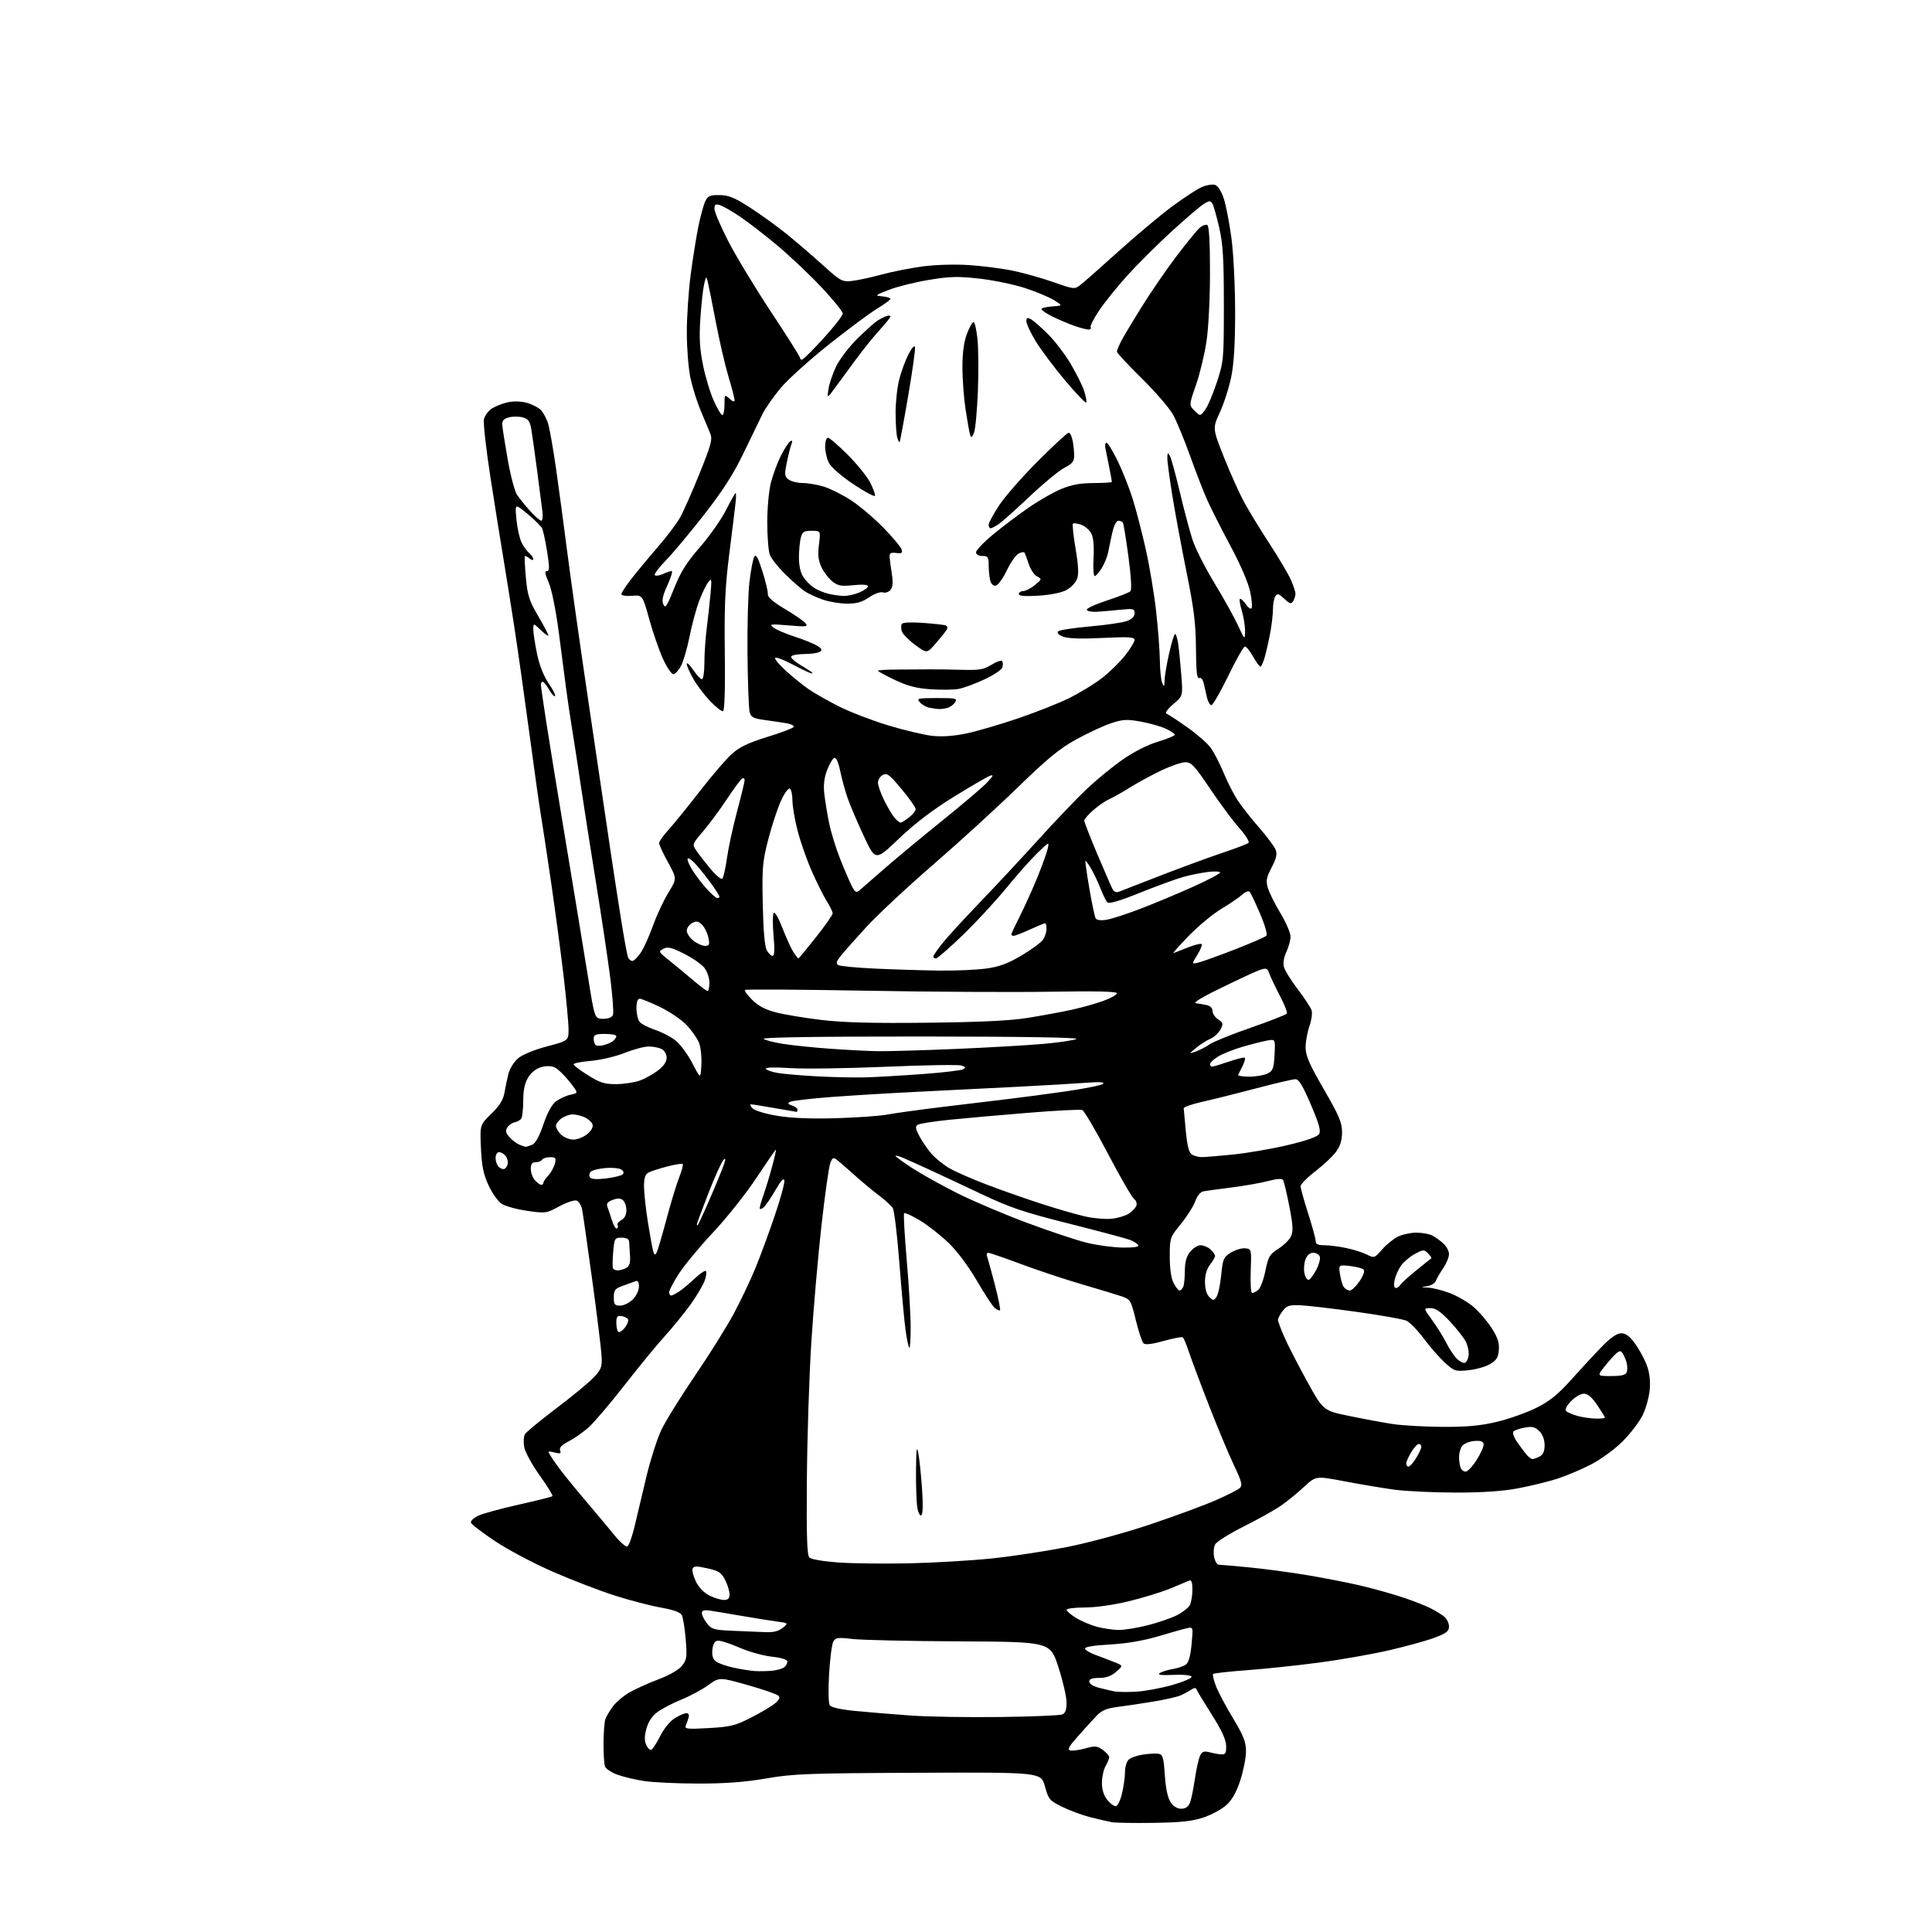 <?xml version="1.0" encoding="UTF-8" standalone="no"?>
<!-- Filename: c47b4240c37b7f2f9a98825d68ffd6e8362924f9513b6bc49c2993578824f46a.svg -->
<!-- Created with https://svgstud.io -->
<svg
  version="1.1"
  xmlns="http://www.w3.org/2000/svg"
  xmlns:xlink="http://www.w3.org/1999/xlink"
  xmlns:svg="http://www.w3.org/2000/svg"
  xmlns:rdf="http://www.w3.org/1999/02/22-rdf-syntax-ns#"
  xmlns:cc="http://creativecommons.org/ns#"
  xmlns:dc="http://purl.org/dc/elements/1.1/"
  viewBox="0 0 768 768"
  width="768"
  height="768"
  role="img"
  aria-labelledby="titleID descID"
>
  <title id="titleID">old cat samurai</title>
  <desc id="descID">AI-generated SVG illustration: old cat samurai, created on https://svgstud.io</desc>

  <rect width="100%" height="100%" fill="white" />


  <path stroke="none" fill="black" fill-rule="evenodd" d="M458.50,724.62C450.80,724.73 443.38,724.61 442.00,724.35C440.62,724.10 436.89,723.24 433.71,722.45C430.52,721.66 425.44,719.81 422.41,718.32C417.19,715.77 416.82,715.34 415.36,710.06C413.81,704.50 413.81,704.50 365.16,704.70C321.22,704.89 315.35,705.10 304.65,706.95C296.22,708.41 288.42,709.00 277.65,708.99C269.32,708.99 259.57,708.53 256.00,707.98C252.43,707.43 247.63,706.28 245.34,705.44C243.05,704.59 240.88,703.14 240.51,702.20C240.14,701.27 239.87,697.06 239.91,692.86C239.95,688.65 240.28,684.38 240.64,683.36C241.00,682.34 242.34,680.09 243.61,678.37C244.88,676.65 247.85,674.12 250.21,672.76C252.57,671.41 257.76,669.06 261.74,667.56C266.13,665.91 269.82,663.78 271.11,662.16C273.00,659.77 273.16,658.69 272.58,651.62C272.22,647.29 271.52,642.98 271.02,642.04C270.41,640.90 267.71,639.92 262.81,639.06C258.79,638.36 250.55,636.22 244.50,634.29C238.45,632.37 227.32,628.09 219.76,624.79C212.20,621.49 201.87,616.02 196.80,612.64C191.73,609.26 187.41,605.95 187.21,605.27C187.01,604.59 188.34,603.34 190.17,602.49C192.00,601.64 199.26,599.66 206.30,598.09C213.33,596.52 219.32,595.02 219.59,594.74C219.86,594.47 217.61,590.79 214.58,586.57C211.55,582.34 208.76,577.26 208.39,575.28C208.02,573.30 208.16,570.96 208.70,570.09C209.23,569.21 214.81,564.62 221.09,559.87C227.36,555.13 234.05,549.62 235.94,547.63C238.97,544.44 239.35,543.46 239.15,539.26C239.03,536.64 237.36,523.02 235.44,509.00C233.52,494.98 231.70,482.23 231.38,480.68C231.07,479.13 230.10,477.59 229.24,477.26C228.38,476.93 225.28,477.95 222.36,479.53C217.17,482.34 216.87,482.38 209.53,481.32C205.40,480.73 200.84,479.47 199.41,478.53C197.98,477.60 195.64,474.28 194.20,471.17C192.16,466.74 191.50,463.50 191.18,456.33C190.77,447.15 190.77,447.15 195.31,442.74C198.59,439.54 200.03,437.25 200.52,434.41C200.89,432.26 201.61,428.85 202.11,426.82C202.62,424.80 204.36,422.04 205.97,420.68C207.69,419.23 212.43,417.28 217.45,415.96C226.00,413.70 226.00,413.70 226.00,409.10C225.99,406.57 225.09,396.85 223.98,387.50C222.87,378.15 220.62,361.27 218.96,350.00C217.31,338.73 215.53,327.02 215.01,324.00C214.48,320.98 212.45,306.57 210.50,292.00C208.55,277.43 205.81,258.07 204.41,249.00C203.02,239.93 201.04,227.55 200.03,221.50C199.01,215.45 196.74,201.19 194.97,189.81C193.20,178.42 192.04,167.97 192.39,166.57C192.74,165.17 194.14,163.30 195.49,162.41C196.85,161.53 199.65,160.41 201.73,159.94C204.02,159.42 206.99,159.48 209.30,160.09C211.39,160.65 213.95,161.95 214.99,162.99C216.02,164.02 217.36,166.59 217.96,168.69C218.56,170.78 219.92,178.57 220.99,186.00C222.06,193.43 224.09,208.50 225.50,219.50C226.91,230.50 230.77,257.73 234.07,280.00C237.36,302.27 241.20,328.15 242.58,337.50C243.97,346.85 245.99,360.01 247.08,366.74C248.17,373.47 249.32,379.66 249.63,380.49C249.95,381.32 250.73,382.00 251.36,381.99C251.99,381.99 253.49,380.53 254.69,378.74C255.90,376.96 258.09,372.12 259.56,368.00C261.03,363.88 263.78,357.97 265.67,354.89C269.11,349.28 269.11,349.28 265.56,342.80C263.60,339.25 262.00,335.80 262.00,335.14C262.00,334.49 263.73,332.05 265.85,329.73C267.96,327.40 273.52,320.55 278.21,314.49C282.89,308.44 288.57,301.82 290.82,299.78C293.93,296.97 297.32,295.34 304.94,292.97C310.46,291.26 315.22,289.46 315.51,288.98C315.81,288.50 314.58,287.85 312.78,287.53C310.98,287.22 307.06,286.63 304.07,286.23C299.41,285.60 298.55,285.14 297.99,283.00C297.63,281.62 297.25,271.27 297.14,260.00C297.03,248.72 297.38,235.78 297.93,231.24C298.47,226.69 299.32,222.25 299.82,221.36C300.51,220.13 301.29,221.51 303.08,227.12C304.37,231.18 305.34,235.27 305.23,236.22C305.10,237.37 307.29,239.27 311.96,242.05C315.77,244.31 319.47,246.86 320.18,247.72C321.34,249.12 320.65,249.21 313.49,248.61C306.28,248.00 305.68,248.08 307.40,249.43C308.44,250.26 312.26,251.90 315.90,253.08C319.53,254.26 323.57,255.90 324.88,256.72C326.77,257.91 326.98,258.40 325.88,259.09C325.12,259.58 322.39,259.98 319.81,259.98C317.23,259.99 314.86,260.42 314.53,260.94C314.21,261.46 315.99,263.08 318.48,264.54C320.96,266.00 323.00,267.36 323.00,267.56C323.00,267.77 322.21,267.61 321.25,267.20C320.29,266.80 317.09,265.21 314.15,263.67C311.21,262.13 308.51,261.17 308.15,261.53C307.79,261.90 309.72,264.21 312.43,266.68C315.14,269.14 319.22,272.43 321.49,273.99C323.76,275.56 329.19,278.64 333.56,280.84C337.93,283.04 346.71,286.42 353.08,288.35C359.45,290.28 367.33,292.15 370.58,292.51C374.52,292.94 379.09,292.62 384.24,291.54C388.49,290.65 397.85,287.91 405.03,285.45C412.22,282.99 421.34,279.36 425.30,277.38C429.26,275.40 434.94,271.92 437.92,269.64C440.90,267.36 445.07,263.32 447.17,260.66C449.28,258.00 451.00,255.18 451.00,254.41C451.00,253.23 448.86,253.09 438.25,253.60C429.65,254.02 424.55,253.84 422.59,253.07C420.77,252.36 420.03,251.57 420.61,250.99C421.13,250.47 426.75,249.59 433.09,249.04C439.44,248.48 446.07,247.52 447.82,246.91C449.96,246.17 451.00,245.15 451.00,243.80C451.00,241.97 450.53,241.85 445.25,242.39C442.09,242.71 437.93,243.07 436.00,243.19C434.07,243.31 432.27,242.98 432.00,242.45C431.73,241.93 435.31,240.25 439.97,238.73C444.63,237.20 448.86,235.54 449.37,235.03C449.93,234.47 449.62,229.13 448.58,221.35C447.64,214.34 446.65,208.24 446.38,207.80C446.10,207.36 445.28,207.00 444.54,207.00C443.75,207.00 442.76,208.97 442.15,211.75C441.57,214.36 440.83,217.87 440.51,219.54C440.19,221.21 439.05,224.03 437.98,225.79C436.91,227.56 435.64,229.00 435.16,229.00C434.69,229.00 434.48,225.74 434.70,221.75C434.96,216.96 434.65,213.66 433.78,212.02C433.05,210.65 431.24,209.10 429.75,208.58C428.26,208.06 426.80,207.87 426.50,208.16C426.21,208.46 426.68,212.93 427.56,218.10C428.71,224.95 428.87,228.23 428.12,230.20C427.55,231.69 425.60,233.68 423.79,234.62C421.86,235.63 417.29,236.53 412.75,236.80C407.39,237.12 405.00,236.91 405.00,236.13C405.00,235.51 405.79,234.98 406.75,234.96C407.71,234.94 409.80,233.87 411.38,232.57C414.20,230.27 414.22,230.19 412.21,229.11C411.08,228.51 409.62,226.32 408.95,224.26C408.28,222.19 407.54,220.16 407.31,219.75C407.07,219.33 405.99,219.47 404.89,220.06C403.80,220.64 401.68,223.68 400.19,226.80C398.69,229.92 396.74,232.62 395.86,232.79C394.89,232.98 394.02,232.20 393.64,230.80C393.30,229.53 393.02,226.81 393.01,224.75C393.00,221.42 392.72,221.00 390.50,221.00C388.96,221.00 388.00,220.43 388.00,219.52C388.00,218.71 391.04,215.54 394.75,212.48C398.46,209.41 404.84,204.59 408.93,201.77C413.02,198.94 418.87,195.60 421.93,194.34C425.95,192.69 429.52,192.04 434.75,192.02C438.74,192.01 442.00,191.80 442.00,191.55C442.00,191.30 441.53,188.71 440.95,185.80C440.38,182.88 439.69,179.49 439.43,178.25C439.17,177.01 439.37,176.00 439.86,176.00C440.36,176.00 442.35,179.26 444.30,183.25C446.24,187.24 448.95,194.10 450.32,198.50C451.68,202.90 454.01,211.90 455.49,218.50C456.97,225.10 458.81,236.12 459.58,243.00C460.35,249.88 461.02,258.65 461.06,262.50C461.10,266.35 461.53,270.40 462.00,271.50C462.74,273.22 462.87,273.08 462.93,270.50C462.97,268.85 463.78,264.01 464.74,259.75C465.70,255.49 466.77,252.00 467.11,252.00C467.46,252.00 468.00,253.69 468.32,255.75C468.64,257.81 469.20,263.36 469.57,268.08C470.25,276.65 470.25,276.65 466.37,279.93C464.17,281.80 463.01,283.41 463.68,283.67C464.32,283.92 468.01,286.33 471.86,289.04C475.71,291.74 479.94,295.43 481.26,297.23C482.57,299.03 484.90,303.54 486.43,307.25C487.97,310.96 490.49,315.91 492.04,318.25C493.59,320.59 497.41,325.43 500.53,329.00C503.65,332.57 506.60,336.53 507.09,337.79C507.76,339.51 507.37,341.25 505.50,344.82C503.42,348.79 503.17,350.12 503.98,352.93C504.51,354.77 506.75,359.28 508.97,362.95C511.19,366.62 513.00,370.82 513.00,372.28C513.00,373.74 512.26,376.47 511.37,378.36C510.38,380.43 509.98,382.80 510.37,384.34C510.72,385.75 513.20,389.75 515.87,393.24C518.54,396.72 521.02,400.50 521.38,401.62C521.74,402.75 521.35,405.60 520.51,407.96C519.68,410.32 519.00,414.10 519.00,416.36C519.00,419.65 520.45,422.99 526.24,432.99C532.29,443.44 533.48,446.24 533.49,450.00C533.50,453.11 532.79,455.50 531.19,457.74C529.92,459.52 526.21,463.03 522.94,465.55C519.67,468.06 517.00,470.76 517.00,471.55C517.00,472.33 518.35,477.19 520.00,482.34C521.65,487.49 523.00,492.45 523.00,493.35C523.00,494.56 523.91,495.00 526.45,495.00C528.35,495.00 532.29,495.50 535.20,496.12C538.12,496.74 541.81,497.91 543.41,498.73C546.24,500.18 546.40,500.12 549.41,496.68C551.11,494.74 553.94,492.44 555.70,491.58C557.46,490.71 560.75,490.00 563.02,490.00C565.28,490.00 568.11,490.51 569.32,491.12C570.52,491.74 572.51,493.17 573.75,494.30C574.99,495.43 576.00,497.33 576.00,498.53C576.00,499.74 574.97,502.25 573.70,504.11C572.44,505.97 571.11,508.26 570.76,509.18C570.41,510.10 568.85,511.05 567.31,511.28C564.59,511.69 564.60,511.71 567.71,511.85C569.48,511.93 573.34,512.90 576.29,514.01C579.24,515.11 583.48,517.58 585.71,519.48C587.94,521.39 591.19,525.18 592.94,527.91C595.37,531.70 596.05,533.77 595.81,536.64C595.56,539.66 594.87,540.77 592.29,542.27C590.53,543.30 586.65,544.39 583.68,544.69C578.56,545.22 578.09,545.07 574.39,541.70C572.25,539.75 568.48,535.45 566.00,532.13C563.52,528.82 560.43,525.62 559.11,525.01C557.80,524.41 548.83,522.82 539.19,521.47C529.55,520.13 519.43,518.95 516.71,518.85C512.54,518.70 511.46,519.06 509.90,521.09C508.88,522.41 508.03,524.01 508.02,524.63C508.01,525.24 509.15,528.35 510.56,531.53C511.96,534.71 516.01,542.58 519.55,549.03C526.00,560.74 526.00,560.74 536.25,562.85C541.89,564.02 549.65,565.46 553.50,566.06C557.35,566.65 566.35,567.17 573.50,567.20C583.42,567.24 588.57,566.75 595.23,565.15C600.03,563.99 607.06,561.48 610.86,559.57C616.23,556.87 619.39,554.27 625.13,547.86C629.18,543.33 634.64,537.46 637.25,534.81C640.40,531.61 642.83,530.00 644.49,530.00C646.26,530.00 647.85,531.18 649.94,534.08C651.56,536.32 653.65,540.13 654.57,542.55C655.68,545.46 656.10,548.75 655.81,552.28C655.57,555.21 654.31,559.80 653.01,562.48C651.71,565.15 648.14,569.86 645.07,572.92C641.95,576.05 636.42,580.09 632.50,582.13C628.65,584.12 622.58,586.69 619.00,587.83C615.42,588.98 608.45,590.68 603.50,591.62C597.34,592.79 589.46,593.33 578.50,593.32C569.70,593.31 558.67,592.78 554.00,592.13C549.33,591.48 540.45,589.99 534.28,588.81C523.05,586.68 523.05,586.68 518.28,591.13C515.65,593.58 511.48,596.97 509.00,598.66C506.52,600.36 499.91,604.04 494.29,606.86C488.68,609.67 483.62,612.85 483.05,613.91C482.48,614.97 482.29,617.22 482.63,618.92C482.97,620.61 483.79,622.00 484.45,622.00C485.11,622.00 490.57,622.48 496.58,623.06C502.58,623.64 512.89,625.02 519.48,626.12C526.08,627.23 535.30,629.01 539.98,630.09C544.67,631.17 552.07,633.20 556.44,634.60C560.80,636.01 566.20,638.07 568.44,639.19C570.67,640.31 573.29,641.93 574.25,642.77C575.21,643.62 576.00,645.33 576.00,646.58C576.00,648.43 574.93,649.26 570.25,651.02C567.09,652.21 558.88,654.47 552.00,656.05C545.12,657.63 532.52,659.84 524.00,660.95C515.48,662.07 502.71,663.41 495.64,663.93C488.57,664.46 482.54,665.13 482.25,665.42C481.95,665.71 482.45,667.88 483.35,670.23C484.25,672.58 487.30,678.33 490.13,683.00C494.24,689.81 495.28,692.40 495.31,696.00C495.34,698.48 494.34,703.65 493.10,707.50C491.51,712.42 489.84,715.41 487.49,717.55C485.65,719.22 481.52,721.45 478.32,722.51C473.87,723.98 469.21,724.47 458.50,724.62zM469.54,719.00C471.19,719.00 472.36,718.23 472.98,716.75C473.50,715.51 474.40,711.19 474.99,707.13C475.57,703.08 476.53,698.88 477.11,697.80C477.94,696.25 478.74,695.98 480.83,696.55C482.30,696.95 484.40,697.33 485.50,697.39C487.16,697.48 487.48,696.90 487.41,693.97C487.34,691.50 485.62,687.77 481.69,681.58C478.60,676.71 475.89,672.23 475.67,671.61C475.37,670.82 474.72,670.86 473.38,671.75C472.35,672.44 470.43,673.46 469.13,674.02C467.83,674.58 462.88,675.68 458.13,676.46C453.38,677.24 447.05,678.19 444.05,678.56C440.02,679.07 437.94,679.93 436.05,681.90C434.65,683.37 431.31,687.02 428.64,690.03C424.77,694.39 424.14,695.57 425.51,695.85C426.46,696.04 429.17,695.65 431.54,694.99C435.33,693.93 436.14,694.01 438.39,695.64C439.79,696.66 440.94,697.95 440.93,698.50C440.93,699.05 440.29,700.62 439.50,702.00C438.71,703.38 438.05,706.35 438.04,708.62C438.01,711.31 438.72,713.64 440.07,715.37C441.21,716.81 442.74,718.00 443.47,718.00C444.24,718.00 445.31,715.89 446.00,713.00C446.66,710.25 447.20,706.41 447.20,704.47C447.20,702.53 447.84,700.31 448.61,699.53C449.39,698.75 451.99,697.82 454.39,697.46C456.80,697.10 459.61,696.97 460.63,697.16C462.22,697.47 462.58,698.74 463.03,705.60C463.37,710.84 464.17,714.60 465.30,716.34C466.42,718.04 467.94,719.00 469.54,719.00zM259.02,695.49C259.58,695.14 261.17,692.62 262.55,689.89C263.98,687.07 266.46,684.08 268.29,682.97C270.05,681.89 272.11,681.01 272.87,681.00C273.69,681.00 274.03,681.69 273.73,682.75C273.45,683.71 272.95,685.17 272.60,686.00C272.06,687.29 273.31,687.42 281.74,686.94C290.37,686.45 292.31,685.97 298.50,682.81C302.35,680.84 306.62,678.31 308.00,677.18C309.75,675.76 310.19,674.82 309.45,674.08C308.88,673.49 303.37,671.58 297.20,669.84C286.00,666.66 286.00,666.66 281.47,669.91C278.98,671.70 274.15,674.29 270.72,675.67C267.30,677.06 263.05,679.28 261.28,680.62C259.19,682.20 257.67,684.51 256.95,687.20C256.14,690.19 256.13,692.00 256.92,693.72C257.52,695.04 258.47,695.83 259.02,695.49zM397.50,682.54C410.15,682.38 421.29,681.92 422.25,681.52C423.53,680.98 423.99,679.67 423.96,676.64C423.94,674.36 422.47,668.03 420.69,662.57C417.45,652.65 417.45,652.65 381.47,652.47C361.69,652.38 342.51,651.95 338.85,651.52C332.91,650.83 332.10,650.94 331.22,652.62C330.67,653.66 329.93,659.45 329.58,665.50C329.20,671.77 329.32,677.09 329.85,677.87C330.43,678.74 334.18,679.57 340.13,680.15C345.29,680.65 355.12,681.46 362.00,681.95C368.88,682.44 384.85,682.71 397.50,682.54zM451.84,672.45C455.32,672.24 461.74,671.04 466.09,669.79C470.45,668.54 473.86,667.07 473.67,666.51C473.47,665.92 470.45,665.62 466.42,665.79C461.58,666.00 459.95,665.79 460.98,665.09C461.79,664.55 464.11,663.82 466.14,663.48C468.16,663.14 470.54,662.33 471.42,661.68C472.50,660.89 473.24,658.20 473.67,653.60C474.32,646.71 474.32,646.71 471.91,647.22C470.58,647.51 465.45,648.95 460.50,650.43C454.59,652.19 447.97,653.32 441.22,653.71C434.49,654.10 431.06,654.68 431.30,655.39C431.50,655.99 433.42,657.12 435.58,657.90C437.74,658.68 441.07,659.96 443.00,660.73C446.50,662.13 446.50,662.13 443.69,664.57C441.74,666.26 439.69,667.00 436.94,667.00C434.15,667.00 433.00,667.43 433.00,668.46C433.00,669.31 434.57,670.33 436.75,670.89C438.81,671.43 441.62,672.09 443.00,672.36C444.38,672.63 448.35,672.67 451.84,672.45zM307.00,664.13C308.93,663.93 311.06,663.31 311.75,662.76C312.44,662.21 313.00,661.19 313.00,660.51C313.00,659.72 310.70,659.00 306.75,658.55C303.31,658.17 297.44,656.50 293.69,654.86C289.95,653.22 286.12,652.02 285.19,652.20C284.09,652.40 283.39,653.68 283.18,655.85C282.96,658.16 283.41,659.58 284.64,660.48C285.62,661.20 288.69,662.28 291.46,662.90C294.23,663.51 298.07,664.12 300.00,664.26C301.93,664.39 305.07,664.33 307.00,664.13zM304.14,648.80C307.44,648.94 309.46,648.45 311.13,647.10C313.48,645.19 313.48,645.19 308.49,644.53C305.75,644.16 299.45,643.15 294.50,642.29C289.55,641.43 284.04,640.51 282.25,640.25C279.84,639.90 279.00,640.16 279.00,641.26C279.00,642.07 279.92,643.90 281.04,645.33C282.89,647.68 283.85,647.95 291.29,648.26C295.81,648.44 301.59,648.68 304.14,648.80zM444.59,647.93C446.84,647.97 452.09,647.13 456.26,646.06C460.43,645.00 465.66,643.19 467.89,642.06C470.11,640.92 472.40,639.12 472.97,638.06C473.53,637.00 474.00,634.25 474.00,631.96C474.00,629.01 473.63,627.94 472.75,628.31C472.06,628.60 468.67,630.01 465.21,631.45C461.74,632.88 454.32,635.17 448.71,636.52C442.67,637.99 435.54,639.00 431.25,639.00C427.26,639.00 424.00,639.41 424.00,639.92C424.00,640.42 425.67,641.87 427.70,643.12C429.74,644.38 433.45,645.96 435.95,646.64C438.45,647.31 442.34,647.90 444.59,647.93zM287.75,636.00C289.42,636.00 290.00,635.42 290.00,633.75C290.00,632.51 289.21,629.95 288.25,628.05C286.75,625.11 285.73,624.44 281.17,623.43C276.81,622.46 275.75,622.50 275.32,623.60C275.04,624.34 275.64,626.64 276.65,628.72C277.78,631.02 279.87,633.18 282.00,634.25C283.93,635.21 286.51,636.00 287.75,636.00zM361.59,621.44C371.54,621.22 386.32,620.34 394.44,619.49C402.56,618.64 415.98,616.59 424.26,614.95C432.73,613.27 447.01,609.39 456.91,606.08C466.58,602.84 478.32,598.53 483.00,596.49C487.68,594.45 492.11,592.21 492.85,591.51C493.98,590.44 493.58,588.92 490.47,582.36C488.41,578.04 483.93,567.30 480.51,558.50C477.08,549.70 473.51,540.14 472.56,537.26C471.62,534.38 470.53,531.83 470.14,531.59C469.75,531.35 466.32,532.01 462.51,533.07C457.75,534.39 455.26,534.67 454.54,533.96C453.97,533.39 452.60,529.25 451.50,524.75C449.59,516.94 449.34,516.52 446.00,515.36C444.07,514.70 436.92,512.53 430.11,510.54C423.29,508.55 412.35,504.92 405.79,502.46C399.23,500.01 393.40,498.00 392.82,498.00C392.25,498.00 392.06,498.71 392.39,499.57C392.72,500.44 394.12,505.47 395.49,510.75C396.86,516.03 397.77,520.56 397.52,520.82C397.26,521.07 396.33,520.69 395.45,519.96C394.57,519.23 391.34,514.32 388.29,509.06C384.92,503.28 380.47,497.33 377.01,494.00C373.86,490.98 368.74,486.97 365.62,485.11C362.50,483.25 359.70,481.97 359.40,482.26C359.11,482.56 359.57,490.92 360.43,500.83C361.29,510.74 362.00,522.79 362.00,527.59C362.00,532.40 361.75,536.08 361.44,535.77C361.13,535.46 360.48,532.35 359.99,528.86C359.50,525.36 358.39,513.37 357.53,502.21C356.67,491.04 355.48,481.14 354.89,480.21C354.29,479.27 351.72,476.93 349.16,475.00C346.59,473.08 342.25,469.46 339.50,466.97C336.75,464.47 333.72,461.84 332.77,461.11C331.25,459.95 330.91,460.11 330.03,462.43C329.47,463.89 327.90,475.07 326.53,487.29C325.16,499.50 323.36,520.30 322.52,533.50C321.68,546.70 320.88,571.09 320.75,587.70C320.56,610.65 320.80,618.19 321.74,619.14C322.45,619.85 327.34,620.69 333.24,621.11C338.88,621.51 351.64,621.66 361.59,621.44zM249.34,614.74C249.98,614.53 251.33,610.80 252.34,606.43C253.35,602.07 255.46,593.17 257.03,586.66C258.61,580.15 261.22,572.00 262.83,568.55C264.44,565.10 270.48,555.36 276.24,546.89C282.01,538.43 289.00,527.23 291.79,522.00C294.57,516.77 298.42,508.68 300.33,504.00C302.25,499.32 305.69,489.98 307.98,483.23C310.27,476.48 311.98,470.18 311.80,469.23C311.57,468.07 310.39,469.36 308.22,473.13C306.44,476.23 304.32,479.32 303.49,480.01C302.66,480.69 302.00,480.80 302.00,480.25C302.00,479.70 302.70,477.28 303.55,474.88C304.41,472.47 305.92,467.46 306.92,463.75C307.93,460.04 308.60,457.00 308.43,457.00C308.26,457.00 304.77,462.06 300.67,468.25C296.58,474.44 288.88,484.13 283.57,489.79C278.26,495.44 272.13,502.83 269.95,506.19C267.78,509.56 266.00,512.92 266.00,513.66C266.00,514.39 266.35,515.00 266.78,515.00C267.21,515.00 268.67,514.26 270.03,513.35C271.39,512.44 274.18,510.11 276.23,508.17C278.28,506.22 280.25,504.92 280.60,505.26C280.95,505.61 280.74,507.31 280.13,509.05C279.53,510.78 277.05,514.98 274.62,518.39C272.19,521.79 267.55,527.50 264.31,531.07C261.07,534.65 253.84,543.46 248.24,550.65C242.64,557.84 236.26,565.34 234.07,567.32C231.88,569.29 228.28,571.83 226.08,572.96C223.26,574.40 222.24,575.47 222.66,576.55C223.14,577.82 222.73,577.97 220.40,577.39C217.55,576.67 217.55,576.67 219.42,579.59C220.44,581.19 222.89,584.52 224.87,587.00C226.84,589.48 231.17,594.69 234.48,598.58C237.79,602.47 242.23,607.78 244.34,610.38C246.46,612.98 248.71,614.94 249.34,614.74zM366.24,602.35C365.69,602.69 364.98,601.30 364.64,599.23C364.30,597.18 364.07,590.55 364.13,584.50C364.20,576.21 364.42,574.49 365.02,577.50C365.45,579.70 366.12,586.06 366.51,591.62C366.96,597.97 366.85,601.97 366.24,602.35zM582.63,585.00C583.41,585.00 585.40,582.87 587.05,580.26C588.70,577.65 589.92,574.84 589.76,574.01C589.55,572.93 588.48,572.59 585.98,572.82C584.07,573.00 581.94,573.87 581.25,574.76C580.56,575.65 580.00,577.61 580.00,579.11C580.00,580.61 580.27,582.55 580.61,583.42C580.94,584.29 581.85,585.00 582.63,585.00zM559.92,583.00C560.42,583.00 561.77,581.48 562.92,579.63C564.06,577.78 565.00,575.75 565.00,575.13C565.00,574.51 564.54,574.00 563.99,574.00C563.43,574.00 562.08,575.46 560.99,577.25C559.90,579.04 559.01,581.06 559.00,581.75C559.00,582.44 559.41,583.00 559.92,583.00zM609.22,580.00C609.72,580.00 611.00,579.53 612.07,578.96C613.41,578.25 614.00,576.87 614.00,574.46C614.00,572.28 613.23,570.23 611.91,568.91C610.22,567.22 609.10,566.94 606.16,567.48C604.15,567.85 602.11,568.54 601.63,569.00C601.14,569.48 601.75,571.30 603.04,573.17C604.30,575.00 606.00,577.29 606.82,578.25C607.64,579.21 608.72,580.00 609.22,580.00zM634.25,563.91C636.31,563.96 638.00,563.80 638.00,563.55C638.00,563.30 636.62,561.05 634.93,558.55C632.81,555.42 631.16,554.00 629.62,554.00C628.38,554.00 626.08,555.35 624.49,557.01C622.71,558.87 621.97,560.36 622.56,560.93C623.08,561.43 625.08,562.29 627.00,562.83C628.92,563.37 632.19,563.86 634.25,563.91zM640.45,547.00C644.52,547.00 646.22,546.59 646.64,545.50C646.96,544.67 646.95,542.98 646.62,541.75C646.29,540.51 645.60,538.85 645.09,538.06C644.30,536.86 643.89,536.84 642.54,537.97C641.65,538.70 639.55,541.04 637.88,543.15C634.83,547.00 634.83,547.00 640.45,547.00zM582.31,541.74C582.97,541.52 583.64,540.17 583.81,538.74C583.98,537.31 583.45,534.84 582.63,533.26C581.82,531.68 578.95,528.05 576.27,525.19C572.66,521.35 570.68,520.00 568.61,520.00C565.83,520.00 565.83,520.00 569.29,524.75C571.19,527.36 573.72,531.43 574.92,533.79C576.11,536.15 577.99,538.99 579.10,540.10C580.22,541.22 581.66,541.95 582.31,541.74zM248.27,527.92C249.26,526.70 249.90,525.20 249.70,524.60C249.51,523.99 248.37,523.36 247.17,523.18C245.37,522.92 245.00,523.35 245.00,525.76C245.00,527.36 245.33,529.00 245.74,529.40C246.14,529.81 247.28,529.14 248.27,527.92zM246.55,519.00C247.95,519.00 250.20,517.90 251.55,516.55C252.92,515.17 254.00,512.92 254.00,511.44C254.00,509.73 253.55,508.95 252.75,509.25C252.06,509.51 249.81,510.32 247.75,511.06C244.45,512.24 244.00,512.79 244.00,515.70C244.00,518.57 244.33,519.00 246.55,519.00zM483.55,515.59C484.21,514.70 485.06,510.80 485.44,506.93C486.08,500.42 486.37,499.74 489.32,497.92C491.07,496.84 493.62,496.08 495.00,496.23C497.48,496.50 497.50,496.56 497.18,505.25C497.00,510.06 497.25,514.00 497.74,514.00C498.22,514.00 499.32,513.44 500.17,512.75C501.03,512.06 502.31,508.65 503.02,505.16C504.18,499.47 504.70,498.58 508.19,496.38C510.33,495.03 512.59,492.79 513.22,491.41C514.13,489.42 513.98,486.90 512.52,479.49C511.51,474.32 510.40,469.64 510.05,469.08C509.64,468.41 507.63,468.54 504.15,469.46C501.24,470.23 494.74,471.38 489.68,472.02C484.63,472.66 479.58,473.35 478.46,473.56C477.20,473.79 475.93,475.29 475.12,477.54C474.40,479.52 471.83,483.58 469.41,486.56C465.06,491.89 465.00,492.08 465.00,499.54C465.00,504.36 465.55,508.17 466.53,510.05C467.36,511.67 468.44,513.00 468.92,513.00C469.40,513.00 470.06,512.29 470.39,511.42C470.73,510.55 471.00,507.68 471.00,505.05C471.00,501.73 471.63,499.47 473.07,497.63C474.21,496.19 476.09,495.00 477.24,495.00C478.40,495.00 480.17,495.74 481.17,496.65C482.18,497.57 483.00,498.73 483.00,499.25C483.00,499.76 482.10,501.33 481.00,502.73C479.71,504.37 479.00,506.78 479.00,509.56C479.00,512.25 479.63,514.49 480.68,515.54C482.23,517.09 482.46,517.09 483.55,515.59zM536.59,513.00C537.32,513.00 539.06,511.33 540.45,509.29C541.95,507.09 542.61,505.21 542.07,504.67C541.58,504.18 539.13,503.54 536.63,503.26C532.09,502.75 532.09,502.75 532.68,506.62C533.01,508.76 533.72,511.06 534.26,511.75C534.80,512.44 535.85,513.00 536.59,513.00zM554.83,512.00C555.42,512.00 556.26,511.42 556.70,510.71C557.14,510.00 559.98,507.42 563.00,504.98C566.02,502.53 568.70,500.40 568.94,500.24C569.18,500.08 568.62,499.19 567.68,498.25C566.08,496.65 565.77,496.67 562.42,498.47C560.46,499.53 557.99,501.62 556.92,503.11C555.86,504.61 554.71,507.22 554.37,508.92C553.98,510.83 554.16,512.00 554.83,512.00zM520.27,508.74C520.88,508.54 522.23,506.71 523.29,504.68C524.34,502.64 524.95,500.31 524.63,499.49C524.32,498.67 523.14,498.00 522.01,498.00C520.70,498.00 519.58,498.97 518.93,500.67C518.37,502.14 518.20,504.64 518.55,506.23C518.90,507.81 519.67,508.94 520.27,508.74zM245.62,505.00C246.45,505.00 247.93,504.57 248.91,504.05C250.21,503.35 250.62,502.08 250.45,499.30C250.32,497.21 250.16,494.71 250.10,493.75C250.03,492.51 249.16,492.00 247.12,492.00C244.35,492.00 244.23,492.20 243.75,497.75C243.47,500.91 243.45,503.84 243.68,504.25C243.92,504.66 244.80,505.00 245.62,505.00zM261.01,497.91C261.44,497.14 263.19,491.22 264.90,484.76C266.62,478.30 268.89,470.81 269.95,468.12C271.02,465.42 271.66,462.99 271.39,462.72C271.11,462.44 268.33,462.89 265.20,463.70C262.07,464.52 258.72,465.61 257.76,466.13C256.48,466.81 256.00,468.30 256.00,471.55C256.00,474.01 256.69,480.40 257.54,485.76C258.39,491.12 259.34,496.36 259.66,497.41C260.12,498.94 260.40,499.04 261.01,497.91zM446.31,495.93C450.87,495.98 452.90,495.65 452.46,494.94C452.10,494.35 450.61,493.42 449.15,492.86C447.69,492.30 436.82,489.40 425.00,486.42C406.75,481.82 401.46,480.03 390.00,474.60C382.57,471.08 373.35,466.76 369.50,464.99C365.65,463.22 361.04,461.15 359.25,460.38C357.46,459.60 356.00,459.21 356.00,459.51C356.00,459.80 359.05,462.01 362.78,464.43C366.51,466.84 374.56,471.32 380.67,474.38C386.78,477.44 399.14,482.69 408.14,486.05C417.14,489.41 427.88,492.99 432.00,494.01C436.12,495.02 442.56,495.89 446.31,495.93zM245.24,488.35C245.67,488.08 245.79,487.47 245.49,486.98C245.19,486.50 245.86,485.61 246.97,485.01C248.28,484.32 249.00,482.92 249.00,481.09C249.00,479.52 248.38,477.73 247.62,477.10C246.64,476.28 245.47,476.25 243.52,476.99C241.50,477.76 240.97,478.48 241.47,479.76C241.84,480.72 242.66,483.15 243.29,485.17C243.92,487.19 244.80,488.63 245.24,488.35zM277.41,486.92C277.64,486.69 279.41,482.90 281.34,478.50C283.27,474.10 285.81,468.02 286.99,465.00C288.48,461.18 288.68,459.96 287.66,461.00C286.85,461.82 284.12,467.83 281.59,474.34C279.07,480.84 277.00,486.43 277.00,486.75C277.00,487.07 277.19,487.15 277.41,486.92zM441.94,484.46C444.37,484.20 447.44,483.29 448.74,482.44C450.04,481.58 451.38,480.17 451.72,479.30C452.05,478.42 451.64,477.21 450.79,476.59C449.95,475.97 445.29,467.89 440.43,458.63C435.58,449.36 430.98,441.55 430.22,441.25C429.46,440.96 419.76,441.46 408.67,442.36C397.57,443.26 383.47,444.51 377.33,445.14C371.19,445.77 365.57,446.65 364.84,447.10C363.76,447.77 363.89,448.65 365.50,451.69C366.60,453.75 368.76,456.89 370.29,458.65C371.83,460.42 375.01,462.98 377.35,464.36C379.70,465.74 386.42,468.69 392.27,470.91C398.13,473.14 407.93,476.58 414.06,478.56C420.20,480.55 427.98,482.79 431.36,483.56C434.74,484.32 439.50,484.73 441.94,484.46zM215.15,471.00C215.62,471.00 216.00,470.63 216.00,470.19C216.00,469.74 216.88,468.43 217.96,467.27C219.04,466.12 220.21,464.01 220.57,462.59C221.14,460.31 220.91,460.00 218.67,460.00C217.27,460.00 215.84,460.45 215.50,461.00C215.16,461.55 214.01,462.00 212.94,462.00C211.50,462.00 211.00,462.69 211.00,464.67C211.00,466.14 211.74,468.17 212.65,469.17C213.57,470.18 214.69,471.00 215.15,471.00zM240.85,468.45C243.96,468.08 246.95,467.35 247.49,466.84C248.14,466.24 247.96,465.57 246.99,464.91C246.17,464.36 243.34,464.09 240.69,464.31C238.05,464.54 235.41,465.19 234.83,465.77C234.25,466.35 234.09,467.34 234.48,467.97C234.96,468.75 237.01,468.90 240.85,468.45zM200.46,464.68C201.03,464.49 201.65,463.56 201.83,462.62C202.02,461.68 201.62,460.25 200.96,459.45C200.30,458.65 199.14,458.00 198.38,458.00C197.61,458.00 197.00,459.01 197.00,460.30C197.00,461.56 197.55,463.15 198.21,463.81C198.88,464.48 199.89,464.87 200.46,464.68zM477.58,459.97C478.72,459.99 484.34,459.53 490.08,458.95C495.81,458.37 505.63,456.68 511.89,455.20C519.19,453.47 523.66,451.90 524.34,450.83C525.15,449.54 524.40,446.85 521.08,439.08C517.86,431.53 516.32,429.00 514.94,429.00C513.93,429.00 506.90,430.64 499.30,432.65C491.71,434.65 482.12,437.05 478.00,437.97C473.88,438.89 470.52,440.06 470.54,440.57C470.56,441.08 470.94,445.22 471.39,449.76C471.98,455.75 472.66,458.28 473.85,458.98C474.76,459.51 476.43,459.95 477.58,459.97zM209.00,455.87C209.28,455.86 210.40,455.51 211.50,455.08C212.84,454.56 214.32,451.90 216.00,446.98C217.67,442.10 219.37,439.02 221.12,437.73C222.57,436.67 225.14,435.51 226.85,435.15C229.96,434.50 229.96,434.50 226.40,430.00C224.44,427.52 221.87,425.00 220.67,424.40C219.25,423.68 217.36,423.60 215.21,424.19C213.15,424.74 211.19,426.28 209.97,428.29C208.60,430.52 208.00,433.33 207.99,437.50C207.98,440.80 207.64,444.01 207.23,444.63C206.83,445.26 205.65,445.93 204.61,446.13C203.57,446.34 202.24,447.26 201.65,448.19C200.83,449.49 201.04,450.38 202.54,452.06C203.62,453.26 205.40,454.60 206.50,455.05C207.60,455.50 208.72,455.87 209.00,455.87zM227.94,453.00C229.56,453.00 232.07,451.99 233.51,450.75C235.18,449.31 235.90,447.91 235.51,446.88C235.17,446.00 233.77,444.76 232.40,444.14C231.03,443.51 228.90,443.00 227.68,443.00C226.45,443.00 224.44,443.70 223.22,444.56C222.00,445.41 221.00,446.76 221.00,447.56C221.00,448.35 221.90,449.90 223.00,451.00C224.10,452.10 226.32,453.00 227.94,453.00zM332.50,444.50C340.75,444.25 349.87,443.60 352.76,443.05C355.65,442.50 365.55,441.13 374.76,440.01C383.97,438.88 395.55,437.49 400.50,436.91C405.45,436.34 415.80,434.96 423.50,433.86C431.20,432.75 437.95,431.39 438.50,430.83C439.17,430.15 437.06,430.01 432.00,430.40C427.88,430.72 415.50,431.45 404.50,432.01C393.50,432.57 375.73,433.46 365.00,433.99C354.27,434.51 338.75,435.45 330.50,436.07C322.25,436.70 314.86,437.56 314.09,437.98C312.99,438.59 313.16,438.92 314.84,439.45C316.03,439.83 317.00,440.55 317.00,441.07C317.00,441.58 316.89,442.00 316.75,442.00C316.61,442.00 312.68,441.32 308.00,440.50C303.32,439.68 299.07,439.00 298.54,439.00C298.01,439.00 298.29,439.72 299.18,440.61C300.08,441.51 304.42,442.81 309.14,443.58C314.72,444.49 322.49,444.80 332.50,444.50zM244.97,430.96C248.01,430.93 252.19,430.31 254.25,429.57C256.32,428.84 259.58,427.03 261.50,425.57C263.80,423.82 265.00,422.07 265.00,420.48C265.00,419.12 264.16,417.62 263.07,417.04C262.00,416.47 259.67,416.00 257.89,416.00C256.11,416.00 251.77,417.15 248.24,418.57C244.72,419.98 238.72,421.39 234.92,421.71C231.11,422.03 228.00,422.64 228.00,423.07C228.00,423.50 230.57,425.46 233.72,427.42C238.53,430.43 240.31,430.99 244.97,430.96zM278.80,423.34C278.97,420.22 278.56,416.29 277.90,414.59C277.23,412.89 275.07,409.76 273.09,407.63C271.12,405.51 266.36,402.24 262.53,400.38C258.69,398.52 254.98,397.00 254.28,397.00C253.46,397.00 253.00,398.38 253.00,400.81C253.00,402.90 253.56,405.32 254.25,406.18C254.94,407.05 257.63,408.45 260.23,409.31C262.83,410.16 266.50,412.05 268.40,413.49C270.29,414.94 273.34,419.01 275.17,422.56C278.50,429.00 278.50,429.00 278.80,423.34zM344.46,428.26C348.88,428.12 359.01,427.53 366.96,426.94C374.91,426.35 382.08,425.50 382.87,425.05C384.03,424.40 383.89,424.10 382.16,423.55C380.96,423.17 367.50,423.40 352.24,424.05C336.98,424.71 319.85,424.95 314.17,424.59C307.72,424.18 304.06,424.28 304.42,424.88C304.75,425.40 306.89,426.14 309.19,426.53C311.49,426.92 318.55,427.52 324.90,427.87C331.24,428.22 340.04,428.39 344.46,428.26zM496.67,427.99C499.32,427.98 502.58,427.41 503.91,426.74C506.00,425.66 506.36,424.67 506.65,419.28C506.98,413.05 506.98,413.05 503.74,413.63C501.96,413.95 497.57,415.06 494.00,416.09C490.43,417.13 486.04,418.87 484.25,419.97C482.46,421.07 481.00,422.43 481.00,422.99C481.00,423.54 481.38,424.00 481.84,424.00C482.31,424.00 485.31,423.10 488.51,422.00C491.71,420.90 494.55,420.22 494.83,420.49C495.10,420.77 494.70,422.23 493.94,423.75C493.19,425.26 492.40,426.84 492.20,427.25C492.00,427.66 494.01,427.99 496.67,427.99zM475.38,417.98C476.96,417.41 479.44,416.13 480.88,415.12C482.32,414.11 489.70,411.13 497.28,408.50C504.86,405.86 511.29,403.35 511.56,402.91C511.83,402.47 510.57,399.28 508.76,395.81C506.95,392.34 505.02,388.27 504.48,386.77C503.50,384.04 503.50,384.04 488.36,391.27C478.68,395.89 473.99,398.60 475.36,398.78C476.54,398.93 478.51,399.28 479.75,399.55C481.10,399.84 482.00,400.78 482.00,401.90C482.00,402.92 483.01,404.43 484.24,405.24C486.29,406.60 486.36,406.96 485.11,409.30C484.35,410.71 482.55,412.36 481.10,412.96C479.66,413.56 477.13,415.16 475.49,416.53C472.50,419.00 472.50,419.00 475.38,417.98zM348.49,417.86C352.34,417.94 366.29,417.54 379.49,416.99C392.70,416.43 408.63,415.51 414.90,414.95C421.17,414.39 427.02,413.51 427.90,413.00C428.91,412.41 405.94,412.05 366.05,412.03C325.86,412.01 302.95,412.35 303.55,412.95C304.08,413.48 307.65,414.39 311.50,414.99C315.35,415.58 323.68,416.44 330.00,416.89C336.32,417.34 344.65,417.78 348.49,417.86zM239.96,415.47C241.35,415.12 243.05,414.37 243.74,413.80C244.43,413.22 245.00,412.36 245.00,411.88C245.00,411.39 242.97,411.00 240.50,411.00C236.80,411.00 236.00,411.33 236.00,412.83C236.00,413.84 236.32,414.99 236.72,415.39C237.12,415.78 238.58,415.82 239.96,415.47zM368.50,406.55C389.70,406.32 401.43,405.76 408.50,404.63C414.00,403.75 421.88,402.30 426.00,401.40C430.12,400.50 435.86,398.89 438.75,397.81C441.64,396.74 444.00,395.39 444.00,394.82C444.00,394.12 435.49,393.93 417.75,394.22C403.31,394.47 370.17,394.29 344.10,393.82C318.02,393.35 296.45,393.22 296.15,393.52C295.85,393.82 297.15,395.61 299.05,397.50C301.50,399.94 304.26,401.38 308.59,402.48C311.94,403.34 320.04,404.67 326.59,405.46C335.15,406.48 346.94,406.79 368.50,406.55zM239.73,405.00C241.84,405.00 243.28,404.42 243.67,403.42C244.00,402.56 243.51,395.92 242.58,388.67C241.66,381.43 239.15,364.70 237.02,351.50C234.89,338.30 232.21,321.20 231.07,313.50C229.93,305.80 228.30,295.23 227.45,290.00C226.60,284.77 225.50,277.35 225.01,273.50C224.53,269.65 223.22,259.64 222.11,251.25C220.92,242.27 219.27,234.14 218.10,231.50C216.62,228.15 216.45,227.00 217.42,227.00C218.49,227.00 218.49,225.57 217.45,219.05C216.75,214.67 215.83,210.54 215.42,209.87C215.00,209.19 213.10,207.26 211.20,205.57C209.29,203.88 207.05,202.10 206.21,201.61C204.89,200.84 204.77,201.54 205.33,206.89C205.68,210.28 206.63,214.31 207.42,215.85C208.22,217.39 209.57,219.23 210.43,219.95C211.30,220.66 212.00,221.69 212.00,222.24C212.00,222.80 211.32,222.68 210.48,221.98C209.64,221.28 208.81,220.89 208.63,221.11C208.46,221.32 208.64,225.16 209.05,229.64C209.68,236.65 210.35,238.76 213.89,244.81C216.15,248.68 218.00,252.19 218.00,252.61C218.00,253.03 216.65,252.08 215.00,250.50C212.00,247.63 212.00,247.63 212.00,250.25C212.00,251.69 212.68,256.08 213.50,260.01C214.44,264.49 216.15,268.82 218.10,271.64C219.80,274.12 220.94,276.39 220.63,276.71C220.32,277.02 219.26,275.86 218.28,274.14C217.30,272.42 216.16,271.01 215.75,271.01C215.34,271.00 215.00,271.48 215.00,272.07C215.00,272.66 215.95,279.30 217.11,286.82C218.27,294.35 221.88,316.48 225.13,336.00C228.38,355.52 232.24,379.04 233.72,388.25C236.40,405.00 236.40,405.00 239.73,405.00zM281.25,393.94C281.66,393.97 282.00,392.49 282.00,390.63C282.00,388.77 281.10,386.12 279.98,384.70C278.87,383.29 275.22,380.77 271.87,379.09C266.88,376.60 265.40,376.25 263.70,377.16C261.70,378.23 261.78,378.40 265.53,381.39C267.68,383.10 271.93,386.61 274.97,389.19C278.01,391.77 280.84,393.91 281.25,393.94zM373.50,385.82C380.10,385.90 388.55,385.52 392.28,384.98C397.35,384.25 400.85,382.93 406.12,379.79C410.01,377.47 413.82,374.67 414.59,373.57C415.37,372.46 416.00,370.53 416.00,369.28C416.00,368.02 415.75,367.00 415.44,367.00C415.13,367.00 412.41,368.12 409.41,369.50C406.40,370.88 403.50,372.00 402.97,372.00C402.44,372.00 402.00,371.76 402.00,371.48C402.00,371.19 403.56,367.85 405.47,364.06C407.38,360.27 410.47,353.42 412.34,348.84C414.21,344.25 416.06,339.15 416.44,337.50C417.14,334.51 417.13,334.51 412.46,339.00C409.90,341.48 404.30,347.77 400.03,353.00C395.76,358.23 387.95,366.66 382.68,371.75C377.40,376.84 372.62,381.00 372.04,381.00C371.47,381.00 371.00,380.66 371.01,380.25C371.02,379.84 372.62,377.49 374.58,375.02C376.53,372.56 383.17,365.32 389.32,358.93C395.47,352.54 406.04,341.19 412.81,333.72C419.58,326.24 428.23,317.19 432.03,313.61C435.82,310.03 442.19,304.81 446.17,302.02C450.61,298.90 456.04,296.13 460.20,294.87C463.94,293.73 467.00,292.48 467.00,292.09C467.00,291.69 465.44,290.63 463.53,289.72C461.62,288.81 457.17,287.53 453.64,286.88C448.11,285.86 446.49,285.93 441.86,287.43C438.91,288.38 432.68,291.26 428.00,293.83C421.17,297.58 416.56,301.36 404.50,313.08C396.25,321.10 381.14,334.89 370.93,343.73C360.71,352.57 348.70,363.78 344.24,368.65C339.78,373.52 335.20,378.71 334.05,380.18C332.46,382.22 332.26,383.05 333.23,383.64C333.92,384.07 340.56,384.70 347.99,385.04C355.42,385.39 366.90,385.74 373.50,385.82zM476.57,382.58C478.18,382.18 484.68,379.83 491.00,377.37C497.32,374.90 502.90,372.48 503.39,372.00C503.91,371.49 502.89,367.87 500.94,363.31C499.10,359.01 497.24,355.08 496.81,354.56C496.35,354.01 495.10,354.46 493.76,355.66C492.52,356.78 488.80,359.31 485.50,361.29C482.20,363.26 476.35,368.11 472.50,372.06C468.65,376.01 465.95,379.07 466.50,378.87C467.06,378.67 469.65,377.65 472.28,376.61C474.90,375.56 477.31,374.98 477.64,375.30C477.96,375.63 477.20,377.56 475.94,379.60C473.65,383.31 473.65,383.31 476.57,382.58zM317.36,381.00C317.54,381.00 320.67,377.22 324.34,372.59C328.00,367.97 331.00,363.69 331.00,363.07C331.00,362.46 329.94,360.28 328.65,358.23C327.35,356.18 324.66,350.79 322.67,346.25C320.67,341.71 318.13,334.44 317.02,330.08C315.91,325.73 315.00,320.36 315.00,318.14C315.00,315.93 314.54,313.83 313.98,313.49C313.41,313.14 311.84,315.29 310.44,318.35C309.06,321.37 306.79,328.27 305.40,333.67C303.10,342.58 302.90,344.99 303.21,359.50C303.43,369.91 303.99,376.29 304.81,377.75C305.50,378.99 306.55,380.00 307.14,380.00C307.87,380.00 307.98,377.47 307.51,372.06C307.12,367.70 307.13,363.60 307.53,362.95C307.96,362.26 309.41,364.73 311.04,368.93C312.57,372.86 314.54,377.18 315.43,378.54C316.32,379.89 317.19,381.00 317.36,381.00zM280.26,376.00C281.97,376.00 282.16,375.55 281.60,372.75C281.24,370.97 280.12,368.67 279.10,367.65C277.59,366.14 276.85,366.01 275.12,366.93C273.95,367.56 273.00,368.92 273.00,369.96C273.00,371.00 274.19,372.79 275.63,373.93C277.08,375.07 279.17,376.00 280.26,376.00zM439.88,365.62C441.87,365.30 448.00,363.30 453.50,361.19C459.00,359.08 468.34,355.17 474.25,352.51C480.16,349.85 485.00,347.30 485.00,346.85C485.00,346.41 482.86,346.29 480.25,346.61C477.64,346.92 473.25,347.80 470.50,348.56C467.75,349.32 459.99,352.14 453.26,354.84C444.53,358.34 440.77,359.42 440.10,358.62C439.59,358.00 438.37,355.48 437.39,353.00C436.41,350.52 434.74,347.02 433.68,345.21C432.62,343.40 431.63,342.05 431.48,342.21C431.32,342.37 432.03,347.34 433.04,353.25C434.05,359.16 435.19,364.49 435.56,365.10C435.98,365.78 437.67,365.98 439.88,365.62zM285.12,357.00C285.60,357.00 286.00,356.74 286.00,356.43C286.00,356.12 284.66,353.98 283.02,351.68C281.37,349.38 278.68,345.95 277.04,344.06C275.39,342.17 273.76,340.91 273.41,341.26C273.06,341.61 273.83,343.61 275.12,345.70C276.41,347.79 278.99,351.19 280.85,353.25C282.71,355.31 284.63,357.00 285.12,357.00zM341.82,353.78C342.74,353.01 347.10,349.22 351.50,345.36C355.90,341.50 366.25,332.91 374.50,326.27C382.75,319.63 390.85,312.73 392.50,310.94C394.88,308.36 395.09,307.84 393.50,308.40C392.40,308.79 385.90,312.57 379.06,316.80C370.64,322.01 363.62,327.37 357.32,333.39C348.01,342.28 348.01,342.28 343.39,332.39C340.85,326.95 337.97,320.19 336.98,317.37C336.00,314.56 334.66,309.69 334.01,306.57C333.29,303.07 332.39,301.04 331.67,301.28C331.03,301.49 329.74,303.65 328.80,306.08C327.63,309.14 327.28,312.04 327.67,315.50C327.98,318.25 328.83,323.48 329.57,327.12C330.31,330.76 332.30,337.23 334.00,341.50C335.69,345.77 337.77,350.59 338.61,352.22C339.97,354.84 340.33,355.02 341.82,353.78zM444.83,354.46C445.75,354.08 453.48,351.08 462.00,347.79C470.52,344.50 481.55,340.47 486.50,338.82C491.45,337.17 495.87,335.47 496.33,335.04C496.78,334.60 495.10,331.92 492.58,329.09C490.06,326.25 484.84,319.22 480.98,313.47C474.90,304.41 473.58,303.00 471.20,303.00C469.68,303.00 465.31,304.51 461.47,306.35C457.64,308.19 452.02,311.24 449.00,313.14C445.98,315.03 442.32,317.09 440.87,317.72C439.43,318.34 436.62,320.28 434.62,322.03C432.63,323.78 431.00,325.65 431.00,326.20C431.00,326.75 433.31,332.66 436.12,339.35C438.94,346.03 441.68,352.32 442.20,353.33C442.83,354.53 443.72,354.92 444.83,354.46zM287.13,349.27C287.58,348.82 288.42,345.09 289.00,340.98C289.58,336.87 291.39,328.51 293.03,322.42C294.66,316.32 296.00,310.78 296.00,310.11C296.00,309.43 295.53,309.17 294.96,309.52C294.39,309.88 291.66,313.57 288.91,317.73C286.15,321.89 281.92,327.62 279.50,330.45C275.16,335.53 275.12,335.64 276.80,338.13C277.73,339.52 280.26,342.78 282.41,345.37C284.55,347.96 286.68,349.72 287.13,349.27zM358.02,327.00C358.41,327.00 359.92,326.07 361.37,324.93C362.81,323.79 364.00,322.31 364.00,321.64C364.00,320.98 361.49,317.41 358.43,313.72C353.62,307.93 352.59,307.15 350.93,308.04C349.87,308.61 349.00,310.00 349.00,311.14C349.00,312.28 350.16,315.52 351.58,318.35C353.00,321.18 354.87,324.29 355.73,325.25C356.60,326.21 357.63,327.00 358.02,327.00zM287.42,282.69C286.88,282.87 284.60,281.10 282.35,278.76C280.10,276.42 277.07,272.44 275.63,269.91C274.18,267.39 273.00,264.70 273.00,263.93C273.00,263.16 274.14,264.22 275.54,266.27C276.93,268.32 278.51,270.00 279.04,270.00C279.57,270.00 280.00,267.11 280.00,263.57C280.00,260.04 280.42,253.85 280.93,249.82C281.44,245.80 282.12,239.57 282.45,236.00C282.98,230.06 282.90,229.67 281.52,231.44C280.68,232.51 279.06,235.88 277.90,238.94C276.75,242.00 275.05,248.32 274.12,253.00C273.19,257.68 271.65,262.96 270.69,264.75C269.73,266.54 268.36,268.00 267.65,268.00C266.94,268.00 265.11,265.31 263.59,262.01C262.07,258.72 259.61,251.63 258.12,246.26C255.42,236.50 255.42,236.50 251.21,236.84C248.86,237.02 247.00,236.73 247.00,236.18C247.00,235.63 248.88,232.78 251.19,229.84C253.49,226.90 258.18,221.26 261.61,217.30C265.05,213.34 268.96,208.16 270.30,205.80C271.64,203.43 275.14,195.53 278.08,188.24C282.78,176.59 283.29,174.65 282.30,172.24C281.68,170.73 279.98,166.66 278.52,163.19C277.06,159.71 275.23,153.86 274.45,150.19C273.67,146.51 273.03,138.46 273.02,132.30C273.01,126.14 273.70,115.79 274.54,109.30C275.39,102.81 276.78,94.12 277.62,90.00C278.47,85.88 279.70,81.38 280.36,80.00C281.38,77.87 282.23,77.51 286.04,77.55C289.65,77.59 291.99,78.54 298.01,82.42C302.13,85.07 308.59,89.72 312.37,92.76C316.15,95.79 322.67,101.39 326.87,105.19C334.04,111.69 334.74,112.08 338.50,111.70C340.70,111.48 346.00,110.34 350.28,109.18C354.56,108.02 361.98,106.54 366.78,105.90C371.82,105.23 379.56,105.00 385.13,105.37C390.42,105.71 398.30,106.72 402.63,107.62C406.96,108.51 414.24,110.56 418.80,112.17C426.87,115.01 427.17,115.04 429.44,113.30C430.73,112.31 437.57,106.28 444.64,99.91C451.71,93.53 461.32,85.48 466.00,82.01C470.68,78.55 476.00,75.09 477.82,74.32C479.65,73.54 481.98,73.18 483.01,73.50C484.12,73.85 485.52,76.03 486.46,78.89C487.34,81.53 488.71,88.60 489.51,94.60C490.32,100.67 490.97,113.61 490.98,123.79C490.99,136.47 490.52,144.45 489.44,149.79C488.58,154.03 486.55,160.37 484.93,163.88C481.98,170.26 481.98,170.26 486.59,181.88C489.13,188.27 492.81,196.43 494.78,200.00C496.75,203.57 501.24,210.91 504.75,216.29C508.26,221.68 512.00,227.98 513.05,230.29C514.10,232.61 514.96,235.18 514.96,236.00C514.97,236.82 514.55,238.16 514.04,238.97C513.25,240.21 512.69,240.06 510.50,238.00C508.31,235.94 507.75,235.79 506.96,237.03C506.45,237.84 506.02,240.13 506.02,242.11C506.01,244.10 505.56,248.15 505.02,251.11C504.48,254.08 503.52,258.41 502.89,260.75C502.26,263.09 501.43,265.00 501.05,265.00C500.68,265.00 499.36,263.20 498.12,261.00C496.88,258.80 495.43,257.00 494.89,257.00C494.35,257.00 491.34,262.29 488.21,268.75C485.07,275.21 482.05,280.42 481.50,280.33C480.95,280.23 480.19,278.88 479.80,277.33C479.42,275.77 478.85,273.28 478.54,271.79C478.21,270.18 477.47,269.26 476.74,269.54C475.80,269.90 475.48,267.07 475.41,257.76C475.34,247.85 474.63,242.05 471.68,227.50C469.68,217.60 467.13,203.88 466.02,197.00C464.91,190.12 464.01,183.38 464.03,182.00C464.06,179.92 464.22,179.78 465.02,181.14C465.55,182.05 467.34,188.57 469.01,195.64C470.68,202.71 472.96,211.28 474.08,214.68C475.20,218.08 479.08,225.73 482.70,231.68C486.32,237.63 490.53,245.20 492.07,248.50C494.84,254.48 494.85,254.49 494.93,250.91C494.97,248.93 494.37,245.22 493.60,242.66C492.83,240.10 492.55,238.00 492.98,238.00C493.40,238.00 494.44,239.01 495.27,240.25C496.10,241.49 497.09,242.20 497.48,241.83C497.86,241.46 497.64,238.54 496.99,235.33C496.27,231.76 493.22,224.66 489.12,217.00C485.44,210.12 481.23,201.80 479.77,198.50C478.31,195.20 475.28,187.36 473.02,181.07C470.77,174.79 467.77,167.52 466.35,164.91C464.93,162.30 459.32,155.79 453.89,150.44C448.45,145.09 444.00,140.30 444.00,139.81C444.00,139.31 444.74,137.46 445.64,135.70C446.54,133.94 450.22,127.78 453.83,122.00C457.43,116.22 463.60,107.22 467.55,102.00C471.50,96.78 475.67,91.67 476.80,90.65C477.94,89.64 479.35,89.10 479.94,89.46C480.63,89.89 481.00,96.53 480.99,108.31C480.99,118.72 480.39,130.47 479.59,135.79C478.82,140.90 476.94,148.68 475.41,153.08C472.63,161.07 472.63,161.07 474.86,163.29C477.09,165.50 477.09,165.50 479.00,163.00C480.05,161.62 482.17,156.68 483.70,152.00C486.43,143.71 486.50,142.94 486.50,121.00C486.50,102.61 486.15,97.01 484.63,90.37C483.60,85.89 482.38,81.62 481.92,80.87C481.21,79.72 480.67,79.74 478.61,81.00C477.25,81.83 471.50,86.74 465.82,91.93C460.15,97.12 452.22,104.99 448.21,109.43C444.20,113.87 439.14,120.13 436.97,123.36C434.79,126.58 433.26,129.61 433.56,130.11C433.87,130.60 433.47,131.00 432.68,131.00C431.90,131.00 429.32,130.32 426.95,129.48C424.58,128.65 420.70,126.99 418.32,125.81C415.95,124.62 414.00,123.30 414.00,122.88C414.00,122.46 415.91,121.98 418.25,121.81C422.50,121.50 422.50,121.50 419.00,119.32C417.07,118.12 411.89,115.96 407.50,114.52C403.10,113.08 394.94,111.39 389.38,110.76C380.86,109.80 377.67,109.88 369.32,111.25C363.85,112.15 356.71,113.92 353.44,115.19C347.77,117.39 347.65,117.51 350.75,117.81C352.54,117.98 353.99,118.44 353.97,118.81C353.96,119.19 351.59,120.92 348.72,122.66C345.85,124.39 337.20,130.82 329.50,136.93C321.80,143.05 313.16,150.85 310.31,154.27C307.45,157.70 304.23,162.30 303.14,164.50C302.06,166.70 298.68,173.68 295.63,180.00C291.58,188.43 287.39,194.97 279.96,204.50C274.39,211.65 267.53,219.85 264.72,222.73C261.91,225.60 259.93,228.26 260.30,228.64C260.68,229.02 262.14,228.80 263.54,228.16C264.95,227.52 266.50,227.00 266.99,227.00C267.49,227.00 266.74,229.51 265.33,232.59C263.44,236.73 263.01,238.71 263.70,240.25C264.48,242.01 265.11,241.07 267.96,233.91C270.54,227.41 272.87,223.68 278.24,217.50C282.07,213.10 286.73,206.46 288.61,202.75C290.49,199.04 292.20,196.00 292.42,196.00C292.63,196.00 292.63,197.69 292.41,199.75C292.19,201.81 291.07,210.93 289.92,220.00C288.24,233.35 287.89,240.88 288.12,259.43C288.30,273.83 288.04,282.49 287.42,282.69zM373.00,281.85C372.18,281.78 370.53,281.54 369.35,281.31C368.17,281.08 366.52,280.13 365.68,279.19C364.25,277.62 364.71,277.50 372.43,277.49C379.98,277.47 380.63,277.62 379.66,279.17C379.08,280.11 377.68,281.12 376.55,281.42C375.42,281.72 373.82,281.92 373.00,281.85zM381.00,273.87C379.07,274.22 374.12,274.27 370.00,274.00C364.35,273.62 360.83,272.71 355.75,270.30C352.04,268.54 349.00,266.89 349.00,266.63C349.00,266.37 352.71,266.15 357.25,266.15C361.79,266.15 367.19,266.12 369.25,266.08C371.31,266.04 376.94,266.12 381.75,266.25C389.38,266.47 390.97,266.21 394.17,264.22C396.21,262.95 398.10,262.35 398.42,262.88C398.74,263.40 398.72,264.56 398.38,265.46C398.03,266.36 394.77,268.48 391.13,270.17C387.48,271.86 382.93,273.52 381.00,273.87zM371.98,255.75C368.46,259.82 368.46,259.82 363.78,256.35C361.20,254.44 358.82,252.01 358.48,250.95C358.15,249.89 358.15,248.57 358.48,248.03C358.85,247.43 362.15,247.26 366.80,247.60C371.03,247.91 375.09,248.35 375.81,248.57C376.61,248.82 376.80,249.50 376.31,250.34C375.86,251.08 373.92,253.52 371.98,255.75zM336.61,239.95C333.80,239.93 329.50,239.21 327.06,238.35C324.62,237.50 321.47,236.05 320.06,235.15C318.65,234.24 315.15,231.20 312.28,228.38C309.40,225.57 306.59,222.05 306.03,220.57C305.46,219.08 305.00,213.27 305.00,207.64C305.00,201.81 305.64,194.96 306.49,191.69C307.31,188.54 309.10,183.76 310.47,181.05C311.84,178.35 313.50,175.81 314.15,175.41C314.99,174.89 315.12,175.23 314.60,176.59C314.19,177.64 313.36,180.93 312.76,183.89C311.78,188.73 311.86,189.42 313.52,190.64C314.55,191.39 317.02,192.00 319.03,192.00C321.04,192.00 324.80,192.64 327.40,193.42C329.99,194.20 334.90,196.66 338.31,198.88C341.71,201.10 347.48,205.98 351.11,209.71C354.75,213.45 358.01,217.32 358.36,218.32C358.88,219.83 358.53,220.09 356.25,219.82C354.02,219.56 353.53,219.88 353.64,221.50C353.72,222.60 354.12,225.63 354.53,228.24C355.05,231.56 354.89,233.43 353.99,234.51C353.29,235.35 351.93,235.79 350.96,235.49C349.95,235.17 347.60,236.01 345.46,237.46C342.62,239.39 340.49,239.99 336.61,239.95zM335.28,236.90C336.81,236.95 339.62,236.35 341.53,235.55C343.44,234.75 345.00,233.64 345.00,233.07C345.00,232.40 342.93,232.24 339.25,232.62C334.38,233.12 333.10,232.89 330.88,231.13C329.43,229.99 327.49,227.45 326.56,225.49C325.27,222.77 325.03,220.61 325.55,216.46C326.23,211.00 326.23,211.00 322.63,211.00C319.55,211.00 318.94,211.39 318.33,213.75C317.93,215.26 317.60,218.79 317.59,221.60C317.58,224.78 318.22,227.69 319.30,229.33C320.25,230.79 322.16,232.71 323.54,233.62C324.92,234.52 327.50,235.61 329.28,236.03C331.05,236.45 333.75,236.84 335.28,236.90zM393.78,210.00C393.35,210.00 393.00,209.38 393.00,208.61C393.00,207.85 394.89,204.36 397.19,200.86C399.50,197.36 406.45,189.44 412.64,183.25C418.83,177.06 424.31,172.00 424.82,172.00C425.33,172.00 426.03,173.41 426.38,175.13C426.72,176.84 427.00,179.53 427.00,181.10C427.00,183.41 426.26,184.34 423.17,185.92C421.06,186.99 414.87,192.09 409.42,197.25C403.96,202.40 398.39,207.38 397.03,208.31C395.67,209.24 394.21,210.00 393.78,210.00zM215.16,207.00C215.68,207.00 215.88,205.31 215.61,203.25C215.34,201.19 214.39,193.88 213.50,187.00C212.60,180.12 211.56,172.73 211.19,170.57C210.63,167.39 209.98,166.50 207.75,165.91C206.24,165.50 203.76,165.51 202.25,165.92C200.14,166.50 199.54,167.23 199.68,169.09C199.78,170.41 200.75,176.59 201.85,182.81C202.95,189.03 204.59,195.25 205.50,196.64C206.41,198.03 208.75,200.93 210.69,203.08C212.64,205.24 214.65,207.00 215.16,207.00zM347.81,197.08C347.64,197.59 343.80,195.53 339.27,192.50C334.60,189.38 330.39,185.73 329.53,184.05C328.69,182.43 328.00,179.50 328.00,177.55C328.00,175.60 328.50,174.00 329.10,174.00C329.71,174.00 333.24,177.04 336.96,180.75C340.67,184.46 344.70,189.45 345.91,191.82C347.12,194.20 347.98,196.57 347.81,197.08zM357.60,175.74C357.41,175.92 356.98,175.05 356.64,173.79C356.30,172.53 356.02,168.11 356.01,163.96C356.01,159.81 356.67,153.84 357.50,150.68C358.32,147.52 359.98,143.04 361.19,140.72C362.53,138.16 363.52,137.10 363.73,138.04C363.91,138.88 362.69,147.63 361.00,157.48C359.32,167.33 357.79,175.55 357.60,175.74zM387.19,172.00C386.46,173.83 386.06,174.10 385.68,173.00C385.39,172.18 384.58,167.68 383.86,163.00C383.15,158.32 382.57,150.64 382.58,145.93C382.59,140.14 383.17,135.85 384.38,132.68C385.36,130.11 386.54,128.00 387.00,128.00C387.46,128.00 388.16,131.02 388.56,134.71C388.95,138.40 389.03,147.74 388.73,155.46C388.42,163.18 387.73,170.62 387.19,172.00zM287.14,165.00C287.61,165.00 288.00,163.13 288.00,160.85C288.00,156.75 288.03,156.72 290.00,158.50C291.32,159.69 292.00,159.88 292.00,159.05C292.00,158.36 290.90,154.12 289.56,149.64C288.22,145.17 285.97,135.43 284.55,128.00C283.13,120.58 281.69,113.38 281.34,112.00C280.74,109.63 280.67,109.68 279.90,113.00C279.45,114.92 278.78,121.02 278.41,126.54C277.89,134.20 278.14,138.58 279.44,145.04C280.37,149.69 282.29,156.09 283.71,159.25C285.12,162.41 286.66,165.00 287.14,165.00zM431.83,159.97C431.65,160.49 427.84,156.55 423.37,151.21C418.89,145.87 413.61,138.80 411.62,135.50C409.63,132.20 408.00,128.70 408.00,127.71C408.00,126.31 408.38,126.13 409.78,126.88C410.76,127.41 413.80,130.05 416.53,132.76C419.26,135.47 423.34,140.80 425.59,144.60C427.84,148.39 430.24,153.19 430.92,155.26C431.60,157.33 432.01,159.44 431.83,159.97zM332.05,154.00C328.76,158.50 328.76,158.50 329.35,154.58C329.67,152.43 331.06,148.35 332.44,145.53C333.83,142.70 337.56,137.83 340.73,134.70C343.90,131.57 347.40,128.41 348.50,127.67C349.60,126.94 351.29,126.05 352.25,125.70C353.21,125.35 353.99,125.39 353.97,125.78C353.96,126.18 352.09,128.53 349.82,131.00C347.54,133.47 343.36,138.65 340.51,142.50C337.67,146.35 333.86,151.53 332.05,154.00zM318.79,143.00C319.22,143.00 323.05,139.21 327.29,134.57C331.53,129.94 335.00,125.46 335.00,124.62C335.00,123.79 331.06,118.95 326.25,113.88C321.44,108.81 313.58,101.39 308.79,97.40C303.99,93.40 297.47,88.36 294.29,86.20C291.10,84.05 287.49,81.96 286.25,81.57C284.40,80.99 284.00,81.24 284.00,83.01C284.00,84.19 286.46,89.96 289.47,95.83C292.48,101.70 300.13,114.35 306.47,123.94C312.81,133.53 318.00,141.74 318.00,142.19C318.00,142.64 318.35,143.00 318.79,143.00z" />

</svg>
